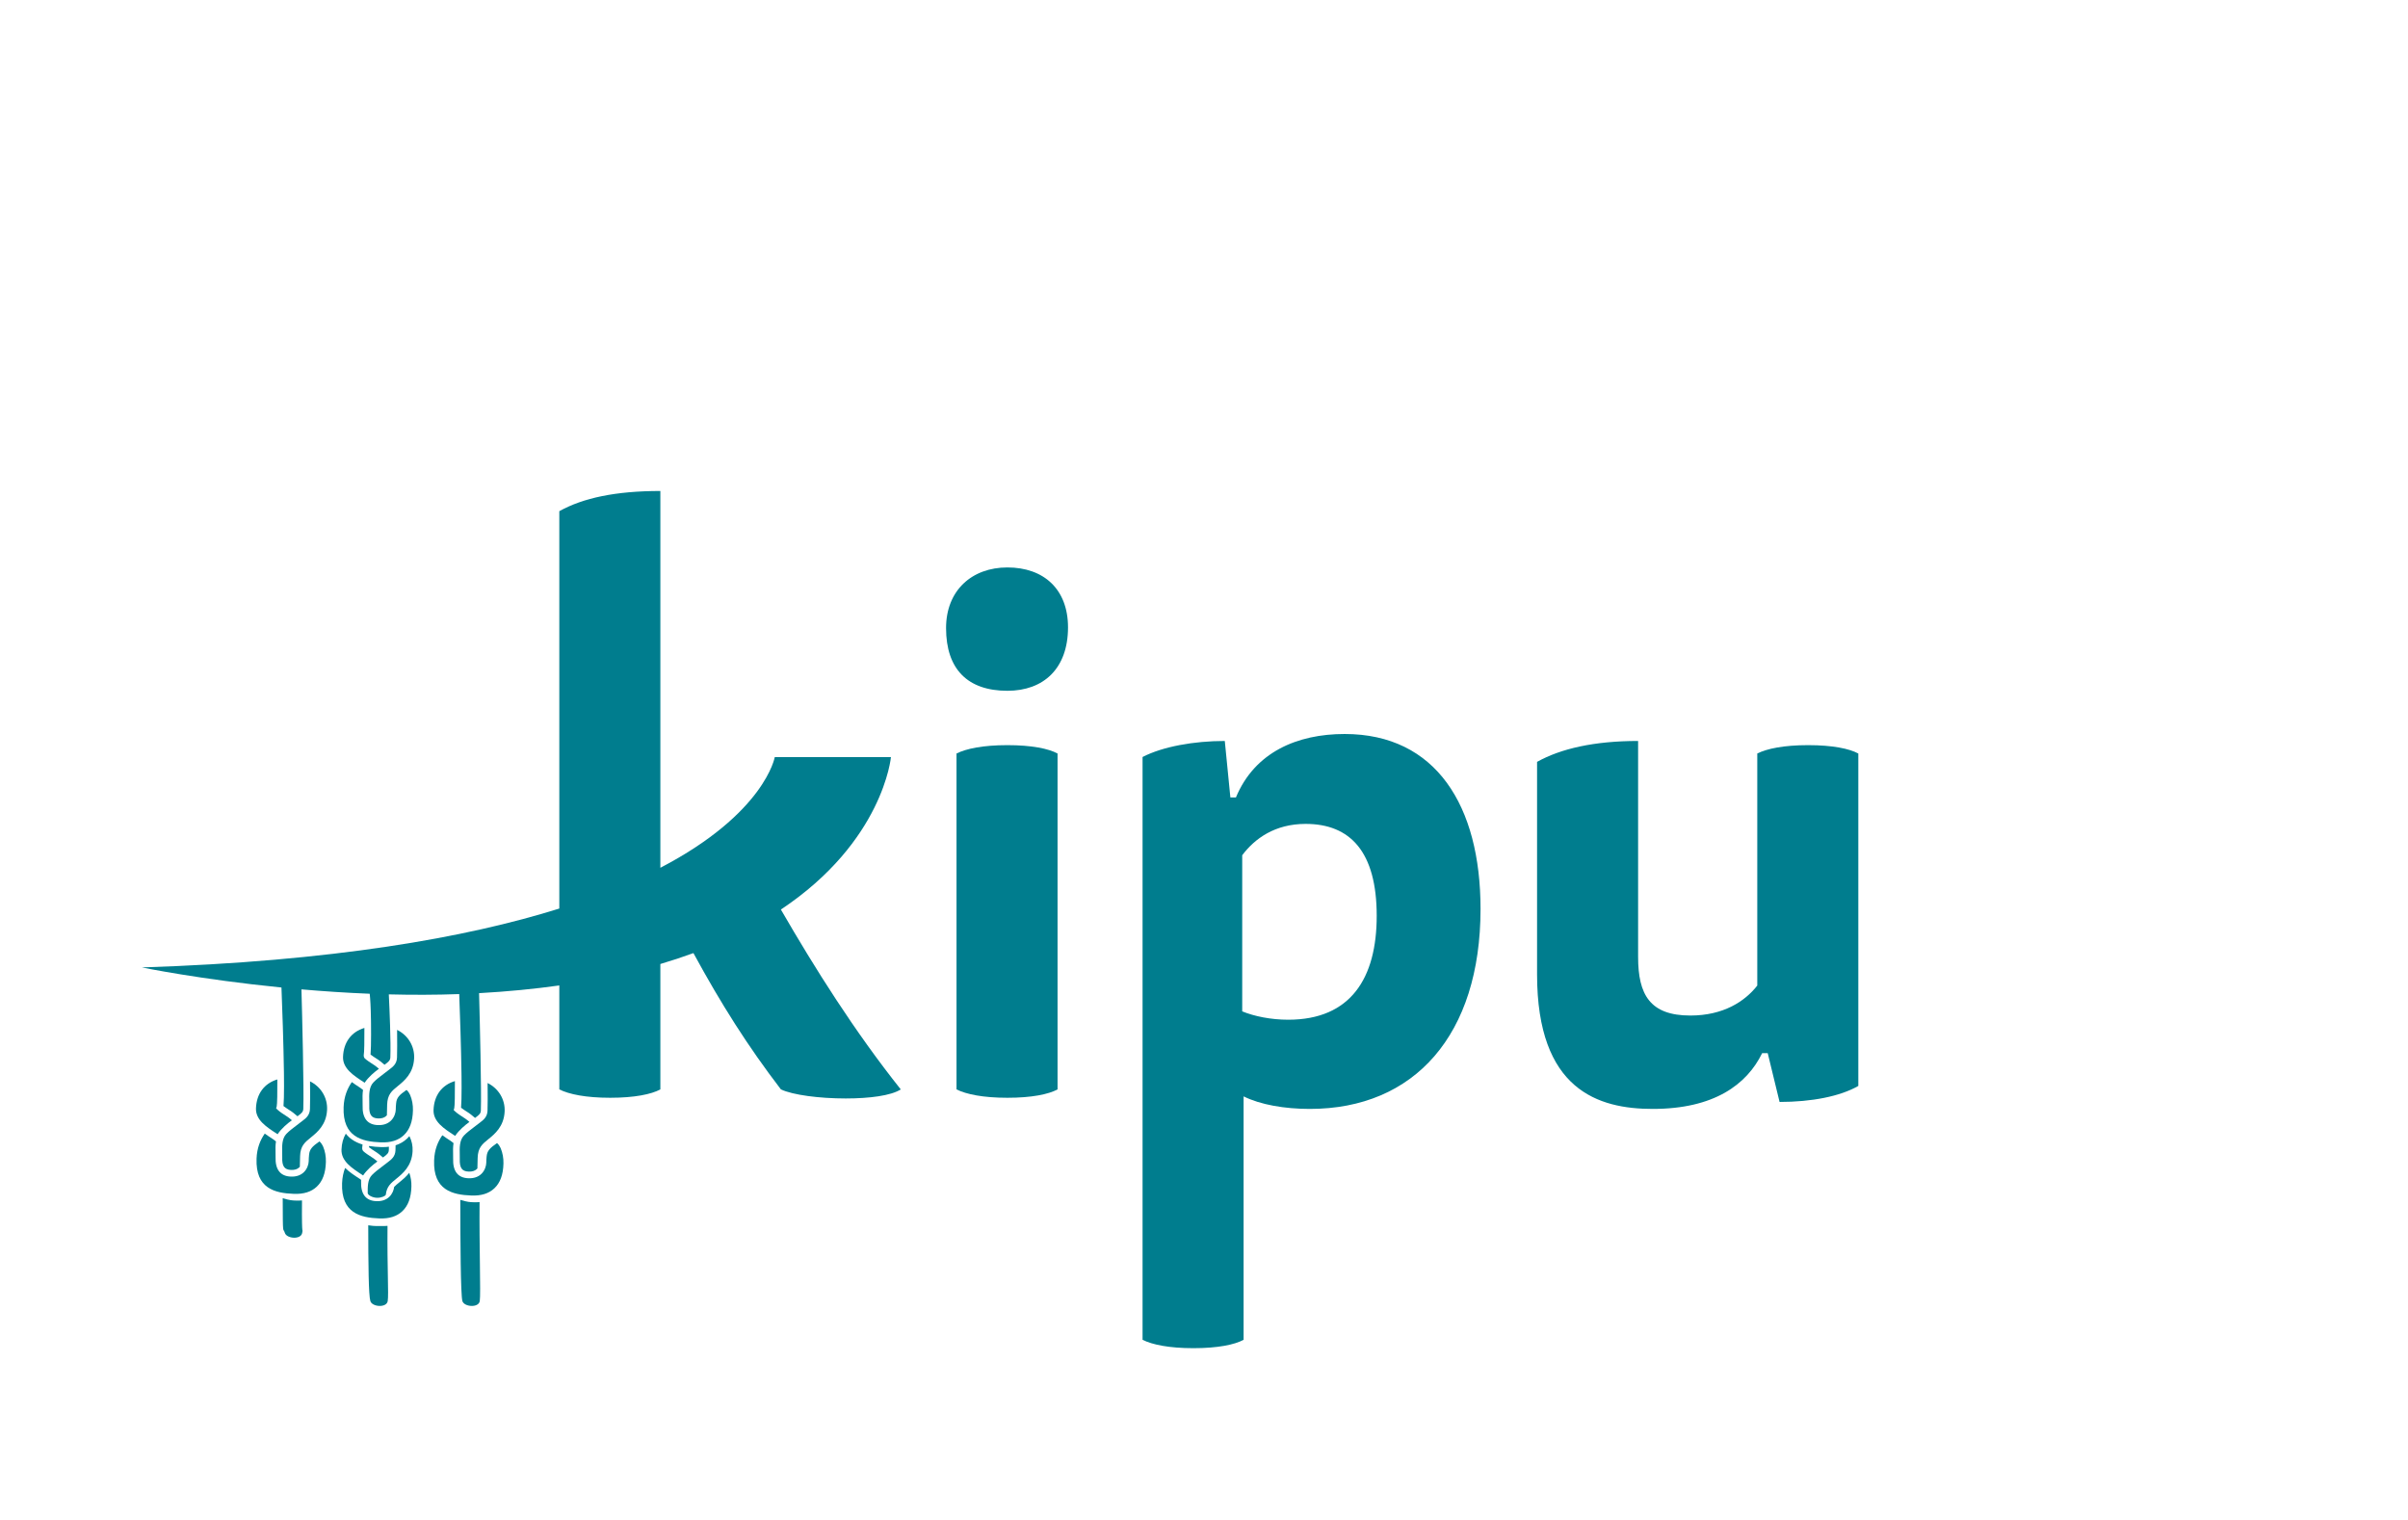 
<svg width="100%" height="100%" viewBox="0 0 1150 726" version="1.1" xmlns="http://www.w3.org/2000/svg" xmlns:xlink="http://www.w3.org/1999/xlink" xml:space="preserve" xmlns:serif="http://www.serif.com/" style="fill-rule:evenodd;clip-rule:evenodd;stroke-linejoin:round;stroke-miterlimit:2;">
    <g transform="matrix(1,0,0,1,-1293.75,0)">
        <g id="Page-2" serif:id="Page 2" transform="matrix(1,0,0,1,1293.75,0)">
            <rect x="0" y="0" width="1150" height="726" style="fill:none;"/>
            <g id="Layer-1" serif:id="Layer 1">
                <g transform="matrix(1,0,0,1,315.371,238.795)">
                    <path d="M-180.95,232.794C-219.846,228.925 -247.605,223.204 -247.605,223.204C-156.523,220.267 -92.804,209.035 -48.256,195.082L-48.256,5.325C-36.94,-0.998 -21.299,-4.326 0,-4.326L0,175.617C49.963,149.585 54.64,122.754 54.64,122.754L110.122,122.754C110.122,122.754 106.501,162.981 57.564,195.558C73.93,223.848 92.702,253.652 114.816,281.454C110.156,284.449 99.84,285.78 88.525,285.78C75.878,285.78 63.232,284.116 57.574,281.454C41.726,260.753 29.021,240.682 15.793,216.352C10.797,218.185 5.537,219.929 0,221.566L0,281.454C-4.326,283.783 -12.313,285.447 -23.961,285.447C-35.61,285.447 -43.597,283.783 -48.256,281.454L-48.256,231.805C-60.122,233.474 -72.875,234.728 -86.581,235.491C-86.222,248.581 -85.389,282.319 -85.724,291.513C-85.776,292.962 -86.509,293.574 -88.161,294.821C-88.269,294.902 -88.384,294.992 -88.494,295.076C-88.729,294.883 -88.974,294.679 -89.22,294.473C-90.052,293.776 -90.839,293.119 -91.437,292.73L-92.043,292.339C-93.087,291.667 -94.333,290.864 -95.198,290.188C-95.197,290.176 -95.196,290.16 -95.195,290.147C-95.19,290.098 -95.177,290.054 -95.173,290.004C-95.001,288.054 -94.931,284.732 -94.932,280.608C-94.93,278.461 -94.947,276.535 -94.96,275.449L-94.982,273.551L-94.986,273.552C-95.154,261.401 -95.672,245.929 -96.058,235.93C-107.371,236.342 -118.66,236.352 -129.685,236.071C-129.323,243.524 -128.675,258.599 -128.949,266.128C-129.001,267.577 -129.734,268.189 -131.386,269.436C-131.494,269.517 -131.608,269.607 -131.719,269.691C-131.954,269.498 -132.199,269.294 -132.445,269.088C-133.277,268.391 -134.064,267.734 -134.662,267.345L-135.268,266.954C-136.312,266.282 -137.557,265.479 -138.423,264.803C-138.422,264.791 -138.421,264.775 -138.42,264.762C-138.415,264.713 -138.402,264.669 -138.398,264.619C-138.226,262.669 -138.156,259.347 -138.157,255.223C-138.155,253.076 -138.172,251.15 -138.185,250.064L-138.207,248.166L-138.211,248.167C-138.296,242.027 -138.548,238.165 -138.801,235.771C-150.123,235.317 -161.083,234.58 -171.409,233.683C-171.082,245.315 -170.174,281.125 -170.522,290.718C-170.575,292.167 -171.308,292.779 -172.96,294.026C-173.068,294.107 -173.182,294.197 -173.293,294.281C-173.528,294.088 -173.773,293.884 -174.019,293.678C-174.851,292.981 -175.638,292.324 -176.236,291.935L-176.842,291.544C-177.886,290.872 -179.131,290.069 -179.997,289.393C-179.996,289.381 -179.995,289.365 -179.994,289.352C-179.989,289.303 -179.976,289.259 -179.972,289.209C-179.8,287.259 -179.73,283.937 -179.731,279.813C-179.729,277.666 -179.746,275.74 -179.759,274.654L-179.781,272.756L-179.785,272.757C-179.967,259.611 -180.558,242.577 -180.95,232.794Z" style="fill:rgb(0,125,142);"/>
                </g>
                <g transform="matrix(1,0,0,1,456.808,435.386)">
                    <path d="M0,-75.546C4.659,-77.876 12.646,-79.54 24.294,-79.54C35.942,-79.54 43.929,-77.876 48.256,-75.546L48.256,84.864C43.929,87.192 35.942,88.857 24.294,88.857C12.646,88.857 4.659,87.192 0,84.864L0,-75.546ZM53.247,-135.783C53.247,-116.147 41.599,-105.498 24.294,-105.498C5.324,-105.498 -4.992,-115.814 -4.992,-135.45C-4.992,-153.421 7.322,-164.403 24.294,-164.403C41.599,-164.403 53.247,-154.086 53.247,-135.783" style="fill:rgb(0,125,142);fill-rule:nonzero;"/>
                </g>
                <g transform="matrix(1,0,0,1,593.249,511.372)">
                    <path d="M0,-28.397C5.657,-26.068 13.644,-24.403 21.965,-24.403C51.916,-24.403 64.231,-44.372 64.231,-73.991C64.231,-104.608 51.584,-117.92 30.285,-117.92C15.642,-117.92 5.99,-110.931 0,-102.944L0,-28.397ZM-2.995,-130.566C5.99,-152.198 26.291,-160.851 48.921,-160.851C92.518,-160.851 113.817,-126.573 113.817,-77.318C113.817,-17.082 82.201,18.195 32.281,18.195C20.3,18.195 8.653,16.198 0.665,12.204L0.665,128.46C-3.661,130.79 -11.648,132.454 -23.296,132.454C-34.943,132.454 -42.932,130.79 -47.59,128.46L-47.59,-149.869C-37.939,-154.861 -22.963,-157.523 -8.32,-157.523L-5.657,-130.566L-2.995,-130.566Z" style="fill:rgb(0,125,142);fill-rule:nonzero;"/>
                </g>
                <g transform="matrix(1,0,0,1,841.558,380.473)">
                    <path d="M0,122.47C-7.321,137.446 -22.963,149.094 -52.25,149.094C-78.207,149.094 -107.493,140.108 -107.493,84.864L-107.493,-16.64C-96.179,-22.963 -80.205,-26.624 -59.238,-26.624L-59.238,76.544C-59.238,94.515 -53.581,104.499 -34.278,104.499C-18.636,104.499 -8.319,97.843 -2.33,90.189L-2.33,-20.633C2.33,-22.963 10.317,-24.627 21.965,-24.627C33.613,-24.627 41.601,-22.963 45.927,-20.633L45.927,138.112C37.273,143.104 23.629,145.766 8.32,145.766L2.663,122.47L0,122.47Z" style="fill:rgb(0,125,142);fill-rule:nonzero;"/>
                </g>
                <g transform="matrix(1,0,0,1,229.027,623.622)">
                    <path d="M0,-49.555C-0.856,-49.493 -1.734,-49.458 -2.66,-49.483C-4.621,-49.535 -5.673,-49.567 -9.207,-50.621C-9.178,-31.442 -9.041,-5.176 -8.203,-2.313C-7.365,0.55 -0.415,1.066 0.097,-2.313C0.608,-5.692 -0.194,-29.185 0,-49.555" style="fill:rgb(0,125,142);fill-rule:nonzero;"/>
                </g>
                <g transform="matrix(1,0,0,1,232.827,546.338)">
                    <path d="M0,-15.914C-0.11,-12.891 -1.935,-11.514 -3.701,-10.182C-3.96,-9.987 -4.226,-9.787 -4.496,-9.573C-5.133,-9.072 -5.792,-8.574 -6.456,-8.073C-8.174,-6.775 -9.952,-5.432 -11.291,-4.029C-13.431,-1.786 -13.335,1.894 -13.257,4.852C-13.237,5.619 -13.218,6.344 -13.241,6.988C-13.401,11.37 -12.252,13.043 -9.001,13.161C-7.348,13.221 -6.058,12.827 -5.166,11.989C-5.044,11.874 -4.934,11.752 -4.831,11.627C-4.78,9.259 -4.739,7.529 -4.712,6.626C-4.564,1.698 -2.553,0.069 0.49,-2.396C3.402,-4.756 7.803,-8.322 8.172,-15.475C8.47,-21.266 5.31,-26.509 0.043,-29.135C0.101,-23.429 0.1,-18.661 0,-15.914" style="fill:rgb(0,125,142);fill-rule:nonzero;"/>
                </g>
                <g transform="matrix(1,0,0,1,239.091,564.951)">
                    <path d="M0,-16.67C-0.2,-17.137 -0.87,-18.375 -1.722,-19.075C-5.245,-16.645 -6.424,-15.327 -6.679,-12.745C-6.821,-11.305 -6.83,-10.871 -6.845,-10.15L-6.855,-9.696C-6.894,-8.142 -7.545,-5.91 -9.251,-4.305C-10.784,-2.864 -12.847,-2.18 -15.381,-2.273C-20.449,-2.457 -22.907,-5.642 -22.685,-11.74C-22.665,-12.285 -22.683,-12.962 -22.701,-13.678C-22.744,-15.286 -22.79,-17.179 -22.495,-19.066C-22.673,-19.2 -22.862,-19.348 -23.058,-19.503C-23.334,-19.723 -23.611,-19.948 -23.817,-20.081C-25.122,-20.928 -26.506,-21.826 -27.844,-22.813C-29.929,-19.809 -31.577,-16.016 -31.766,-10.832C-32.283,3.385 -23.056,5.64 -13.962,5.971C-9.227,6.143 -5.643,5.021 -3.004,2.54C-0.212,-0.086 1.21,-3.949 1.345,-9.271C1.412,-11.905 0.959,-14.394 0,-16.67" style="fill:rgb(0,125,142);fill-rule:nonzero;"/>
                </g>
                <g transform="matrix(1,0,0,1,217.248,542.456)">
                    <path d="M0,-26.176C-6.251,-24.296 -9.948,-19.332 -10.2,-12.377C-10.402,-6.846 -5.237,-3.496 -0.242,-0.255C-0.135,-0.185 -0.013,-0.098 0.119,0C1.932,-2.74 4.81,-5.132 6.944,-6.678C6.917,-6.701 6.889,-6.724 6.862,-6.747C6.172,-7.324 5.391,-7.978 4.953,-8.262L4.357,-8.647C2.845,-9.62 1.132,-10.724 0.128,-11.68L-0.577,-12.35L-0.303,-13.278C-0.056,-14.226 0.038,-20.25 0,-26.176" style="fill:rgb(0,125,142);fill-rule:nonzero;"/>
                </g>
                <g transform="matrix(1,0,0,1,144.228,592.578)">
                    <path d="M0,-19.305C-0.856,-19.243 -1.734,-19.208 -2.66,-19.233C-4.621,-19.285 -5.673,-19.317 -9.207,-20.371C-9.178,-1.192 -9.041,-6.711 -8.203,-3.848C-7.365,-0.985 -0.415,-0.469 0.097,-3.848C0.608,-7.227 -0.194,1.066 0,-19.305" style="fill:rgb(0,125,142);fill-rule:nonzero;"/>
                </g>
                <g transform="matrix(1,0,0,1,148.028,545.544)">
                    <path d="M0,-15.914C-0.11,-12.891 -1.935,-11.514 -3.701,-10.182C-3.96,-9.987 -4.226,-9.787 -4.496,-9.574C-5.133,-9.072 -5.792,-8.574 -6.456,-8.073C-8.174,-6.775 -9.952,-5.432 -11.291,-4.03C-13.431,-1.786 -13.335,1.894 -13.257,4.852C-13.237,5.619 -13.218,6.344 -13.241,6.988C-13.4,11.37 -12.251,13.043 -9.001,13.161C-7.348,13.221 -6.058,12.827 -5.166,11.989C-5.044,11.874 -4.934,11.752 -4.831,11.627C-4.78,9.258 -4.739,7.529 -4.712,6.626C-4.564,1.697 -2.553,0.069 0.49,-2.396C3.402,-4.756 7.803,-8.322 8.172,-15.475C8.471,-21.266 5.31,-26.509 0.043,-29.135C0.101,-23.429 0.1,-18.661 0,-15.914" style="fill:rgb(0,125,142);fill-rule:nonzero;"/>
                </g>
                <g transform="matrix(1,0,0,1,154.292,564.156)">
                    <path d="M0,-16.67C-0.2,-17.137 -0.87,-18.375 -1.722,-19.074C-5.245,-16.645 -6.424,-15.327 -6.679,-12.745C-6.821,-11.305 -6.83,-10.871 -6.845,-10.15L-6.855,-9.696C-6.894,-8.142 -7.545,-5.91 -9.251,-4.305C-10.784,-2.864 -12.847,-2.18 -15.381,-2.272C-20.449,-2.457 -22.906,-5.642 -22.685,-11.74C-22.665,-12.285 -22.683,-12.962 -22.701,-13.678C-22.744,-15.286 -22.789,-17.178 -22.495,-19.066C-22.673,-19.2 -22.862,-19.348 -23.057,-19.503C-23.334,-19.723 -23.611,-19.948 -23.817,-20.081C-25.122,-20.928 -26.506,-21.826 -27.844,-22.813C-29.929,-19.809 -31.577,-16.016 -31.766,-10.832C-32.283,3.385 -23.056,5.64 -13.962,5.971C-9.227,6.143 -5.643,5.021 -3.004,2.54C-0.212,-0.086 1.211,-3.949 1.345,-9.271C1.412,-11.905 0.959,-14.394 0,-16.67" style="fill:rgb(0,125,142);fill-rule:nonzero;"/>
                </g>
                <g transform="matrix(1,0,0,1,132.449,541.661)">
                    <path d="M0,-26.176C-6.251,-24.296 -9.947,-19.332 -10.2,-12.377C-10.401,-6.846 -5.237,-3.496 -0.242,-0.255C-0.135,-0.185 -0.013,-0.098 0.119,0C1.932,-2.74 4.81,-5.131 6.944,-6.678C6.917,-6.701 6.889,-6.724 6.862,-6.747C6.172,-7.324 5.391,-7.978 4.954,-8.262L4.357,-8.647C2.846,-9.62 1.132,-10.724 0.128,-11.68L-0.577,-12.35L-0.303,-13.278C-0.056,-14.225 0.038,-20.25 0,-26.176" style="fill:rgb(0,125,142);fill-rule:nonzero;"/>
                </g>
                <g transform="matrix(1,0,0,1,189.602,520.954)">
                    <path d="M0,-15.914C-0.11,-12.891 -1.935,-11.514 -3.701,-10.182C-3.96,-9.987 -4.226,-9.787 -4.496,-9.574C-5.133,-9.072 -5.792,-8.574 -6.456,-8.073C-8.174,-6.775 -9.952,-5.432 -11.291,-4.029C-13.431,-1.786 -13.335,1.894 -13.257,4.852C-13.237,5.619 -13.218,6.344 -13.241,6.989C-13.401,11.37 -12.251,13.043 -9.001,13.161C-7.348,13.221 -6.058,12.827 -5.166,11.989C-5.044,11.874 -4.934,11.752 -4.831,11.627C-4.78,9.258 -4.739,7.529 -4.712,6.626C-4.564,1.697 -2.553,0.069 0.49,-2.395C3.402,-4.756 7.803,-8.322 8.172,-15.476C8.47,-21.266 5.31,-26.509 0.043,-29.135C0.101,-23.429 0.1,-18.661 0,-15.914" style="fill:rgb(0,125,142);fill-rule:nonzero;"/>
                </g>
                <g transform="matrix(1,0,0,1,195.866,539.566)">
                    <path d="M0,-16.67C-0.2,-17.137 -0.87,-18.375 -1.722,-19.074C-5.246,-16.645 -6.424,-15.327 -6.679,-12.745C-6.821,-11.305 -6.83,-10.87 -6.845,-10.15L-6.855,-9.696C-6.894,-8.142 -7.545,-5.91 -9.251,-4.305C-10.784,-2.864 -12.847,-2.18 -15.381,-2.272C-20.449,-2.457 -22.906,-5.642 -22.685,-11.74C-22.665,-12.285 -22.683,-12.962 -22.702,-13.678C-22.744,-15.286 -22.789,-17.178 -22.495,-19.066C-22.673,-19.2 -22.862,-19.348 -23.057,-19.503C-23.334,-19.723 -23.611,-19.948 -23.817,-20.081C-25.122,-20.928 -26.506,-21.826 -27.844,-22.813C-29.929,-19.809 -31.577,-16.016 -31.766,-10.832C-32.283,3.385 -23.056,5.64 -13.962,5.971C-9.227,6.143 -5.643,5.021 -3.004,2.54C-0.212,-0.086 1.21,-3.949 1.345,-9.271C1.412,-11.905 0.959,-14.394 0,-16.67" style="fill:rgb(0,125,142);fill-rule:nonzero;"/>
                </g>
                <g transform="matrix(1,0,0,1,174.023,517.071)">
                    <path d="M0,-26.176C-6.251,-24.297 -9.948,-19.332 -10.2,-12.377C-10.401,-6.846 -5.237,-3.496 -0.242,-0.255C-0.135,-0.185 -0.013,-0.098 0.119,0C1.932,-2.74 4.81,-5.132 6.944,-6.678C6.917,-6.701 6.889,-6.724 6.862,-6.747C6.172,-7.324 5.391,-7.978 4.953,-8.262L4.357,-8.647C2.845,-9.621 1.132,-10.724 0.128,-11.68C-0.232,-12.146 -0.36,-12.683 -0.303,-13.278C-0.056,-14.226 0.038,-20.25 0,-26.176" style="fill:rgb(0,125,142);fill-rule:nonzero;"/>
                </g>
                <g transform="matrix(1,0,0,1,185.07,624.418)">
                    <path d="M0,-39.007C-0.856,-38.945 -1.734,-38.91 -2.66,-38.935C-4.621,-38.987 -5.517,-38.725 -9.207,-39.278C-9.178,-20.1 -9.041,-5.972 -8.203,-3.109C-7.365,-0.245 -0.415,0.271 0.097,-3.109C0.608,-6.488 -0.194,-18.636 0,-39.007" style="fill:rgb(0,125,142);fill-rule:nonzero;"/>
                </g>
                <g transform="matrix(1,0,0,1,194.405,570.866)">
                    <path d="M0,-27.12C-1.56,-25.654 -3.381,-24.606 -5.479,-23.937C-5.492,-23.031 -5.511,-22.231 -5.536,-21.554C-5.645,-18.53 -7.471,-17.154 -9.237,-15.822C-9.495,-15.627 -9.761,-15.426 -10.031,-15.214C-10.668,-14.712 -11.328,-14.214 -11.991,-13.713C-13.71,-12.415 -15.487,-11.072 -16.826,-9.669C-18.879,-7.518 -18.802,-4.046 -18.802,-1.155C-18.802,-0.143 -16.516,1.11 -14.306,1.146C-12.287,1.179 -10.283,0.289 -10.154,-0.35C-9.703,-4.264 -7.796,-5.808 -5.046,-8.035C-2.134,-10.396 2.267,-13.962 2.637,-21.115C2.769,-23.677 2.221,-26.131 1.116,-28.299C0.767,-27.887 0.396,-27.493 0,-27.12" style="fill:rgb(0,125,142);fill-rule:nonzero;"/>
                </g>
                <g transform="matrix(1,0,0,1,182.836,552.224)">
                    <path d="M0,-4.418C-0.333,-4.418 -0.67,-4.424 -1.014,-4.437C-2.728,-4.499 -4.632,-4.63 -6.564,-4.953C-6.574,-4.813 -6.584,-4.665 -6.595,-4.537C-6.6,-4.487 -6.612,-4.443 -6.617,-4.394C-6.618,-4.381 -6.62,-4.365 -6.621,-4.353C-5.755,-3.677 -4.509,-2.874 -3.465,-2.202L-2.86,-1.811C-2.261,-1.422 -1.475,-0.765 -0.643,-0.068C-0.397,0.138 -0.151,0.342 0.083,0.535C0.194,0.451 0.308,0.362 0.417,0.28C2.068,-0.966 2.801,-1.578 2.854,-3.027C2.872,-3.518 2.884,-4.052 2.894,-4.605C1.972,-4.49 1.015,-4.418 0,-4.418" style="fill:rgb(0,125,142);fill-rule:nonzero;"/>
                </g>
                <g transform="matrix(1,0,0,1,190.776,575.207)">
                    <path d="M0,-10.628C-1.052,-9.776 -1.89,-9.094 -2.543,-8.39C-2.719,-6.9 -3.404,-5.021 -4.894,-3.62C-6.427,-2.179 -8.49,-1.495 -11.024,-1.587C-16.092,-1.771 -18.549,-4.957 -18.328,-11.054C-18.32,-11.272 -18.319,-11.514 -18.321,-11.767L-18.713,-12.059C-18.801,-12.125 -18.882,-12.184 -18.954,-12.231C-21.366,-13.796 -23.919,-15.461 -25.961,-17.456C-26.762,-15.362 -27.306,-12.966 -27.409,-10.147C-27.925,4.071 -18.699,6.326 -9.605,6.656C-4.87,6.828 -1.286,5.706 1.354,3.225C4.145,0.6 5.568,-3.264 5.702,-8.586C5.761,-10.895 5.42,-13.093 4.688,-15.134C3.116,-13.159 1.355,-11.726 0,-10.628" style="fill:rgb(0,125,142);fill-rule:nonzero;"/>
                </g>
                <g transform="matrix(1,0,0,1,178.244,549.645)">
                    <path d="M0,3.436L-0.596,3.052C-2.108,2.078 -3.822,0.974 -4.826,0.019C-4.826,0.019 -5.371,-0.644 -5.256,-1.58C-5.142,-2.516 -5.146,-2.339 -5.104,-3.087C-6.877,-3.616 -8.599,-4.373 -10.143,-5.462C-11.285,-6.267 -12.267,-7.2 -13.094,-8.262C-14.335,-6.132 -15.048,-3.582 -15.154,-0.679C-15.355,4.852 -10.19,8.203 -5.195,11.443C-5.088,11.513 -4.966,11.6 -4.835,11.698C-3.022,8.958 -0.143,6.567 1.991,5.02C1.963,4.997 1.936,4.974 1.909,4.951C1.219,4.374 0.437,3.72 0,3.436" style="fill:rgb(0,125,142);fill-rule:nonzero;"/>
                </g>
            </g>
        </g>
    </g>
</svg>
